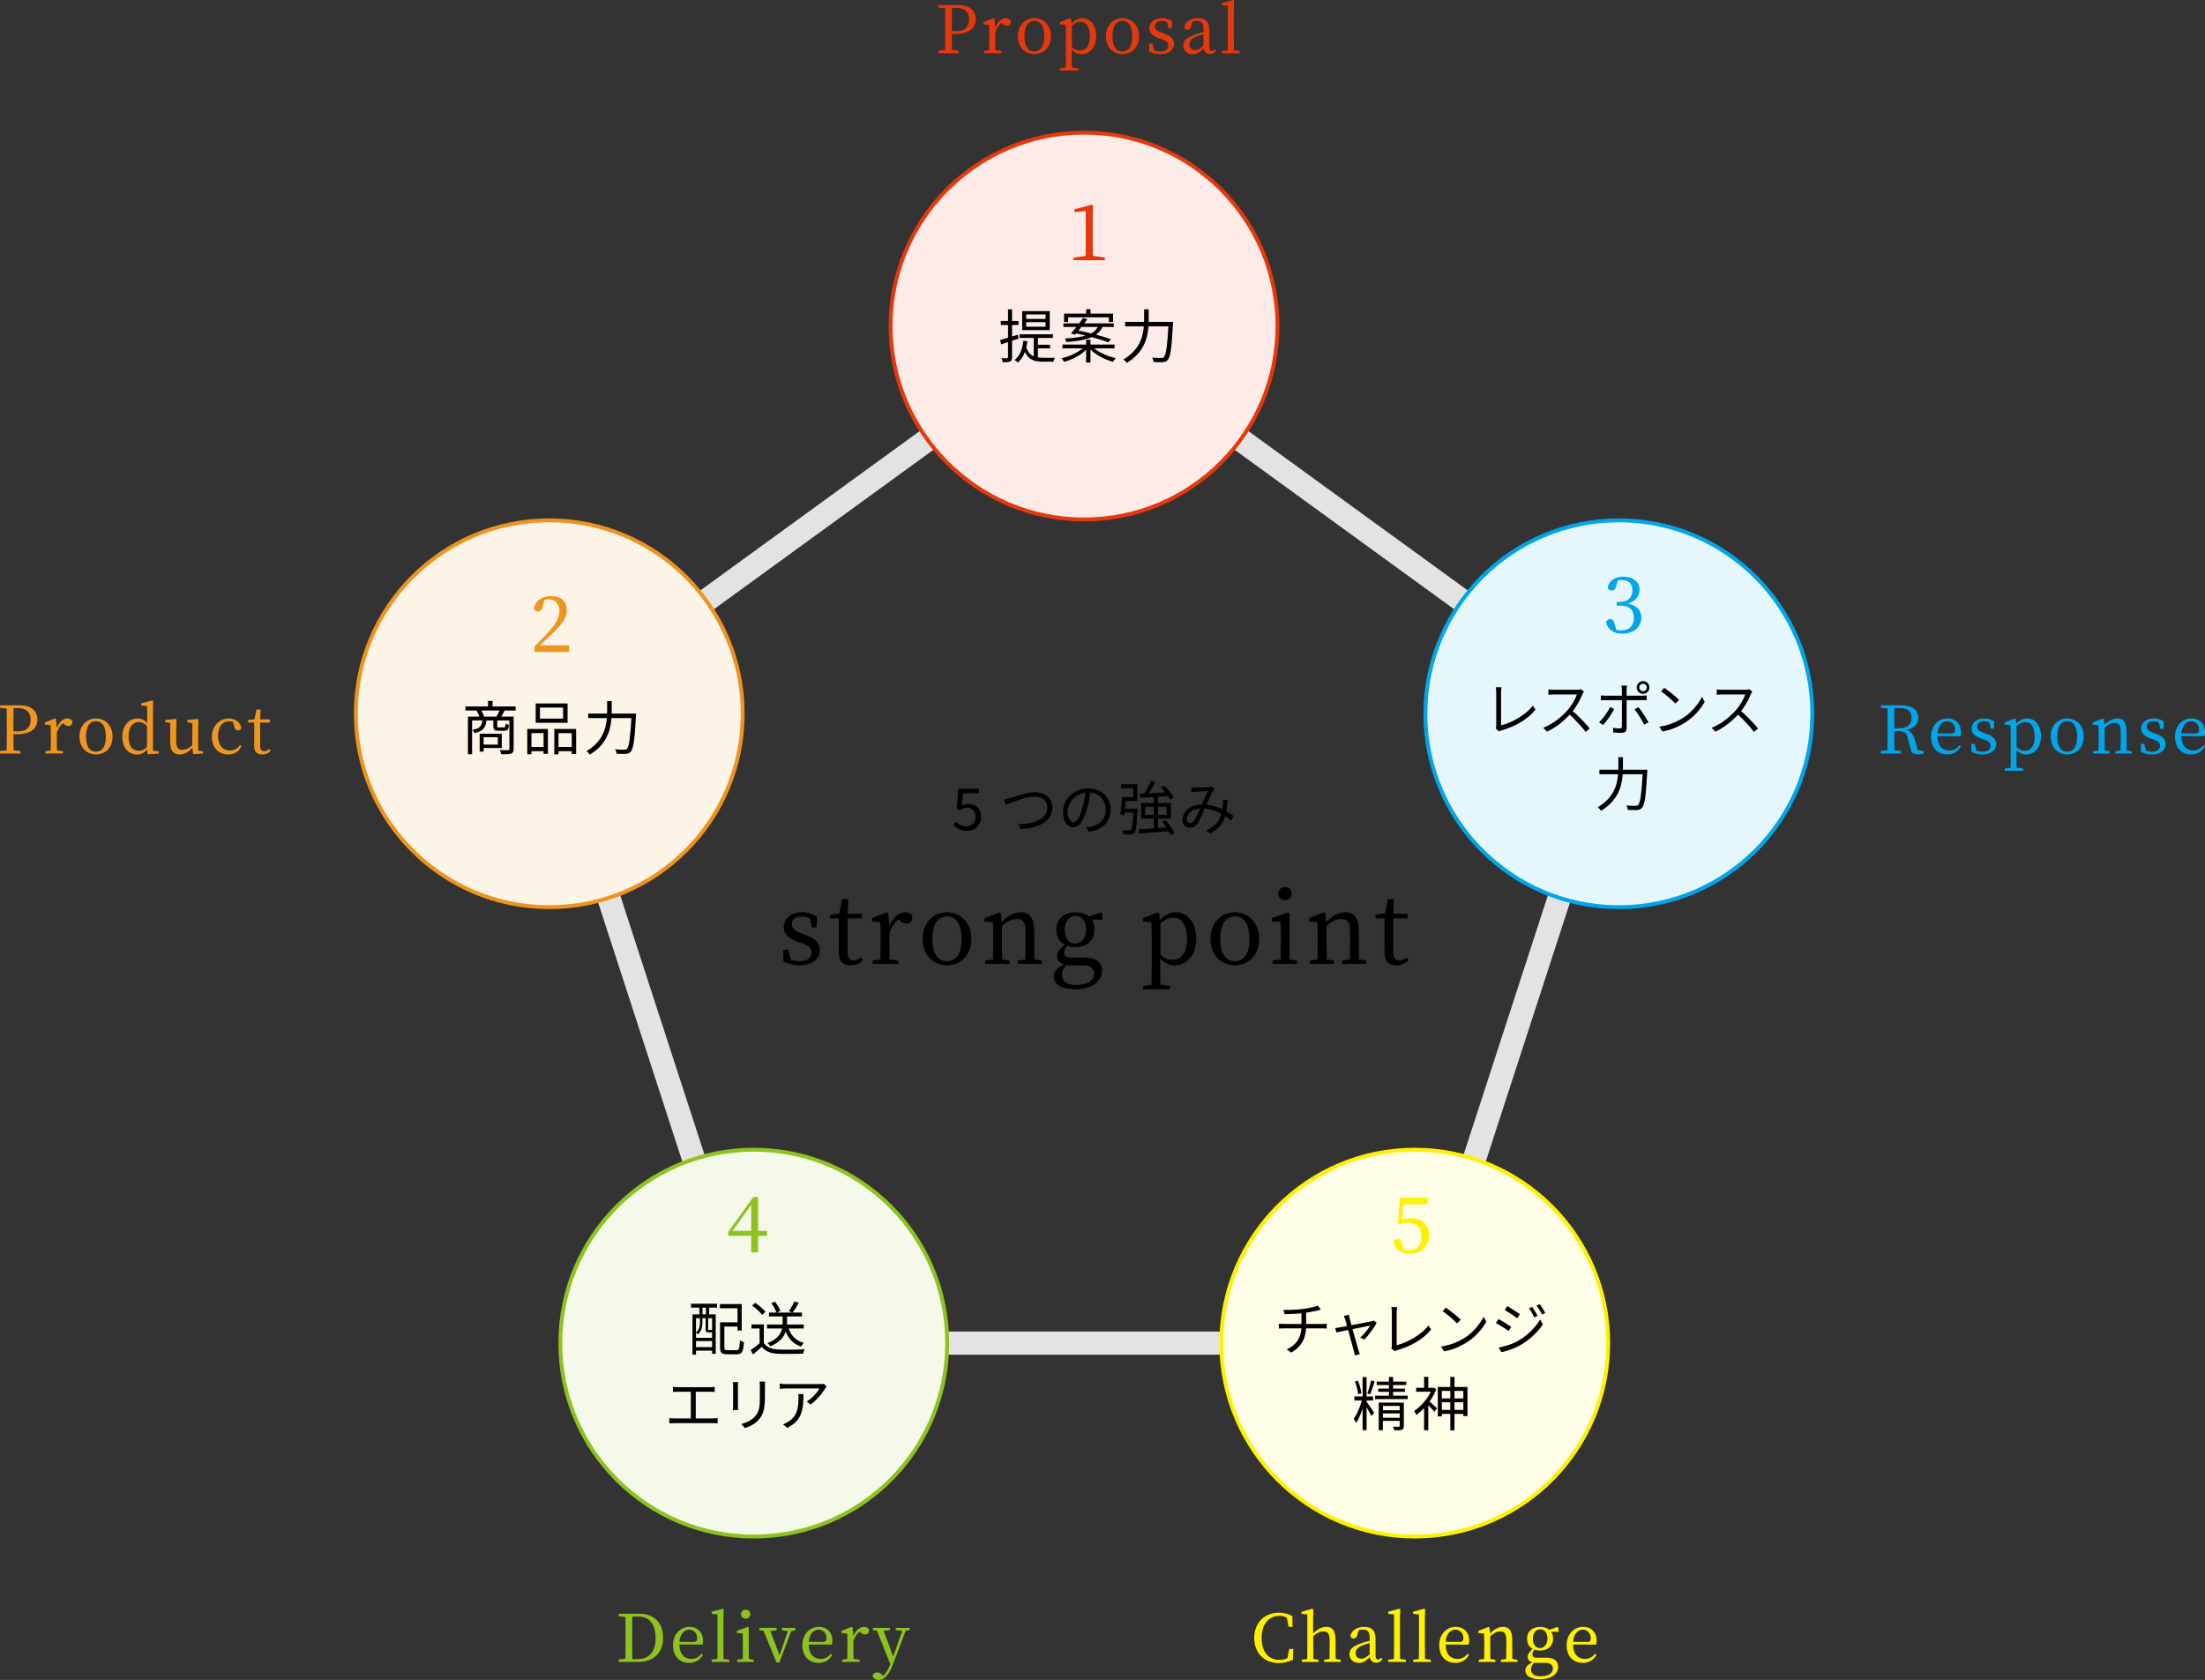 <?xml version="1.0" encoding="UTF-8"?>
<svg id="Layer_2" data-name="Layer 2" xmlns="http://www.w3.org/2000/svg" viewBox="0 0 569.91 434.25">
  <rect x="0" y="0" width="569.91" height="434.25" fill="#333333" stroke="none"/>
  <defs>
    <style>
      .cls-1 {
        fill: #fff000;
      }

      .cls-1, .cls-2, .cls-3, .cls-4, .cls-5, .cls-6 {
        stroke-width: 0px;
      }

      .cls-2 {
        fill: #e5380d;
      }

      .cls-3 {
        fill: #f0961e;
      }

      .cls-7 {
        fill: #e5f6fd;
        stroke: #00a6e9;
      }

      .cls-7, .cls-8, .cls-9, .cls-10, .cls-11, .cls-12 {
        stroke-miterlimit: 10;
      }

      .cls-8 {
        fill: none;
        stroke: #e3e3e3;
        stroke-width: 6px;
      }

      .cls-9 {
        fill: #fffde5;
        stroke: #fff000;
      }

      .cls-10 {
        fill: #fdf4e8;
        stroke: #ed931e;
      }

      .cls-5 {
        fill: #8dc21f;
      }

      .cls-11 {
        fill: #f4f9e9;
        stroke: #8dc21f;
      }

      .cls-12 {
        fill: #fcebe7;
        stroke: #e5380d;
      }

      .cls-6 {
        fill: #00a6e9;
      }
    </style>
  </defs>
  <g id="_レイヤー_1" data-name="レイヤー 1">
    <g>
      <path class="cls-4" d="m249.94,214.75c-.57,0-1.07-.07-1.51-.21-.43-.14-.81-.32-1.14-.54-.33-.22-.62-.45-.88-.7l.69-.9c.21.21.44.41.7.59.25.18.55.33.88.45.33.12.71.17,1.12.17s.82-.1,1.18-.3c.35-.2.64-.48.85-.84.21-.36.32-.79.32-1.29,0-.75-.21-1.33-.62-1.75-.42-.41-.97-.62-1.66-.62-.36,0-.67.06-.94.17-.27.11-.57.28-.89.49l-.73-.46.36-5.15h5.34v1.19h-4.14l-.29,3.18c.24-.14.49-.25.76-.32.26-.08.56-.11.89-.11.61,0,1.17.12,1.67.35.5.24.9.6,1.2,1.1.3.5.45,1.13.45,1.9s-.17,1.42-.52,1.96c-.35.54-.79.95-1.34,1.23-.55.28-1.13.42-1.74.42Z"/>
      <path class="cls-4" d="m259.48,206.72c.27-.05.54-.11.82-.19.27-.08.55-.16.83-.25.32-.1.73-.23,1.23-.4.5-.17,1.04-.33,1.63-.5.59-.16,1.19-.3,1.81-.42.62-.11,1.19-.17,1.73-.17.84,0,1.59.16,2.26.46s1.21.76,1.61,1.35c.4.59.6,1.31.6,2.15,0,.72-.14,1.37-.41,1.93-.28.57-.66,1.07-1.16,1.51-.5.43-1.08.8-1.76,1.09s-1.43.53-2.26.71c-.83.17-1.7.29-2.62.34l-.54-1.25c.99-.02,1.93-.12,2.82-.29.89-.17,1.68-.43,2.38-.77.7-.34,1.24-.78,1.64-1.33.4-.54.6-1.2.6-1.97,0-.52-.12-.99-.38-1.42-.25-.43-.61-.76-1.09-1.01s-1.05-.38-1.73-.38c-.49,0-1.03.06-1.6.17-.58.12-1.17.26-1.76.44-.59.17-1.15.36-1.69.56-.53.2-1.01.38-1.43.55s-.75.3-.99.39l-.55-1.32Z"/>
      <path class="cls-4" d="m281.89,204.31c-.1.78-.23,1.59-.38,2.45-.16.85-.35,1.67-.59,2.47-.3,1.03-.63,1.89-1,2.58-.37.69-.76,1.21-1.18,1.56-.42.35-.86.53-1.32.53s-.87-.16-1.28-.48c-.41-.32-.75-.78-1-1.39-.26-.61-.39-1.32-.39-2.14s.17-1.59.5-2.33c.33-.73.8-1.38,1.39-1.94.6-.57,1.29-1.01,2.09-1.34s1.66-.5,2.57-.5,1.67.15,2.38.44,1.31.69,1.81,1.19.88,1.09,1.16,1.75c.27.67.41,1.38.41,2.14,0,1.05-.22,1.97-.67,2.77-.45.8-1.08,1.45-1.92,1.95s-1.85.83-3.04.99l-.71-1.11c.24-.03.47-.06.69-.09s.42-.06.6-.1c.48-.11.95-.28,1.4-.52.46-.24.86-.54,1.22-.9.36-.37.65-.8.86-1.3s.32-1.08.32-1.73c0-.61-.1-1.18-.3-1.7-.2-.52-.5-.99-.88-1.39-.39-.4-.87-.71-1.43-.95-.56-.23-1.2-.34-1.92-.34-.82,0-1.56.15-2.23.45-.67.3-1.23.69-1.69,1.18-.46.49-.82,1.02-1.07,1.59-.25.58-.38,1.14-.38,1.69,0,.63.08,1.15.25,1.55s.37.7.6.89c.24.19.47.29.7.29s.48-.12.73-.35.5-.62.77-1.14c.26-.52.51-1.21.76-2.05.22-.72.41-1.49.56-2.29.16-.81.27-1.61.34-2.38h1.26Z"/>
      <path class="cls-4" d="m290.02,206.03h1.02c-.04.5-.09,1.04-.14,1.61-.05.58-.11,1.13-.17,1.67-.06.54-.12,1.01-.18,1.42l-1-.18c.07-.39.14-.85.2-1.37.07-.52.12-1.05.17-1.61.05-.55.08-1.06.11-1.54Zm.3,0h2.58v-2.28h-3.15v-1.02h4.23v4.33h-3.66v-1.04Zm2.62,3.02h1.05v.29c0,.08,0,.14-.01.2-.06,1.26-.12,2.28-.19,3.07-.07.79-.15,1.38-.24,1.78-.1.41-.21.69-.35.86-.13.16-.27.27-.42.33-.15.06-.34.1-.57.12-.19.02-.45.03-.79.03s-.69,0-1.06-.03c-.02-.17-.06-.36-.11-.56-.06-.21-.13-.38-.23-.53.38.03.73.05,1.06.05.33,0,.55,0,.68,0,.13,0,.24,0,.32-.02.08-.03.15-.07.21-.14.11-.11.21-.35.29-.72.08-.37.15-.92.21-1.66.06-.74.11-1.7.17-2.9v-.18Zm-2.71,0h3.13v.99h-3.25l.12-.99Zm4.05,5.31c.67-.03,1.44-.08,2.32-.13.88-.06,1.8-.13,2.78-.2.98-.07,1.96-.15,2.96-.22v1.02c-.96.08-1.92.16-2.87.24s-1.86.16-2.72.22c-.87.07-1.64.13-2.32.18l-.15-1.11Zm.21-9.2c.62-.03,1.35-.06,2.2-.1s1.74-.08,2.69-.13,1.9-.1,2.85-.15l-.02.96c-.9.07-1.8.13-2.71.2-.91.06-1.78.12-2.61.17s-1.57.1-2.23.15l-.17-1.08Zm.45,2.43h7.69v4.04h-7.69v-4.04Zm2.46-5.69l1.2.32c-.22.4-.45.82-.69,1.25-.24.44-.48.85-.73,1.25-.25.4-.48.75-.71,1.06l-.93-.31c.22-.32.45-.69.68-1.1.23-.42.46-.84.66-1.28s.38-.83.52-1.18Zm-1.42,6.63v2.13h5.58v-2.13h-5.58Zm2.23-2.8h1.08v8.76l-1.08.04v-8.8Zm1.82-2.16l.92-.45c.32.3.64.63.95,1s.6.72.87,1.08c.26.35.47.68.62.97l-.99.52c-.14-.29-.34-.62-.59-.97-.25-.36-.54-.73-.85-1.1s-.62-.72-.93-1.04Zm.34,8.87l.92-.43c.3.35.6.73.9,1.13.3.41.57.81.82,1.2.24.39.43.75.55,1.07l-.97.48c-.12-.32-.3-.68-.53-1.08-.24-.4-.5-.81-.79-1.22s-.58-.8-.88-1.15Z"/>
      <path class="cls-4" d="m307.92,203.56c.19,0,.39.02.59.03s.38.01.53.01c.2,0,.46,0,.77-.01.32,0,.64-.03.98-.04.34-.02.66-.04.96-.05.3-.02.53-.03.67-.04.15-.02.29-.04.41-.07.12-.02.24-.06.34-.1l.75.62c-.07.08-.14.16-.2.24s-.13.17-.19.25c-.16.26-.35.63-.57,1.1s-.45.99-.7,1.54-.49,1.09-.73,1.6c-.15.34-.31.71-.49,1.1s-.35.79-.53,1.2c-.18.4-.36.78-.53,1.13-.17.35-.34.64-.5.87-.27.38-.55.65-.86.8-.3.16-.64.23-1.04.23-.56,0-1.02-.18-1.39-.55s-.55-.87-.55-1.5c0-.56.13-1.08.38-1.57.25-.49.61-.91,1.07-1.27.46-.36,1-.64,1.63-.84s1.33-.3,2.09-.3c.84,0,1.65.1,2.44.29s1.52.45,2.21.75c.68.3,1.31.62,1.88.96.56.33,1.05.65,1.45.94l-.55,1.29c-.44-.38-.94-.76-1.49-1.13s-1.15-.72-1.8-1.03c-.65-.31-1.34-.56-2.06-.75-.73-.19-1.47-.29-2.24-.29-.82,0-1.52.14-2.11.41-.58.27-1.03.62-1.33,1.05-.3.42-.46.87-.46,1.33,0,.33.09.58.28.76s.39.26.62.26c.17,0,.32-.04.46-.12.14-.08.29-.21.43-.41.16-.21.32-.46.48-.76.16-.3.32-.62.48-.98.16-.35.32-.71.46-1.06.15-.36.3-.7.45-1,.2-.44.4-.9.61-1.37s.41-.92.62-1.37c.21-.44.39-.84.56-1.2-.15.01-.36.02-.64.03s-.57.02-.89.04c-.32.02-.62.03-.91.04-.29.02-.51.03-.68.04-.16,0-.34.02-.54.04-.2.02-.39.03-.57.05l-.06-1.21Zm9.38,3.29c-.05,1.06-.16,2.02-.32,2.89-.16.87-.4,1.66-.73,2.36s-.78,1.33-1.35,1.88c-.57.56-1.29,1.05-2.16,1.48l-.99-.82c.88-.37,1.59-.81,2.14-1.33.55-.51.98-1.07,1.28-1.67.3-.59.52-1.2.64-1.81.12-.61.21-1.19.26-1.74,0-.23.02-.47.02-.71,0-.24,0-.46-.02-.68l1.21.14Z"/>
    </g>
    <g>
      <path class="cls-4" d="m208.16,241.67c2.7.95,3.75,2.22,3.75,3.95,0,2.1-1.83,3.9-5.3,3.9-1.57,0-2.77-.35-4.12-1.02l-.05-3h1.3l.6,2.52c.65.3,1.38.45,2.25.45,2.15,0,3.15-.9,3.15-2.2,0-1.2-.75-1.82-2.55-2.5l-1.28-.43c-2.02-.75-3.35-1.82-3.35-3.7,0-2.03,1.7-3.82,4.77-3.82,1.47,0,2.62.4,3.82,1.12l-.1,2.77h-1.22l-.53-2.32c-.65-.33-1.3-.5-1.97-.5-1.75,0-2.67.8-2.67,2s.7,1.75,2.55,2.42l.95.35Z"/>
      <path class="cls-4" d="m223.06,248.12c-.7.88-1.77,1.4-3.17,1.4-1.95,0-3.1-1-3.1-3.2,0-.65.02-1.25.02-2.27v-6.65h-2.32v-.97l2.45-.3.73-3.7h1.57l-.15,3.77h3.67v1.2h-3.7v8.82c0,1.45.6,2.05,1.57,2.05.65,0,1.15-.25,1.88-.77l.55.62Z"/>
      <path class="cls-4" d="m229.86,239.4c.9-2.25,2.47-3.57,4-3.57.85,0,1.65.38,1.97,1.02,0,1.15-.45,1.88-1.55,1.88-.65,0-1.17-.3-1.7-.78l-.32-.3c-1.12.83-1.85,1.95-2.38,3.62v2.15c0,1.27.03,3.17.05,4.57l2.27.33v.85h-6.65v-.85l2-.3c.03-1.37.05-3.32.05-4.6v-1.42c0-1.55-.02-2.5-.08-3.6l-2.17-.22v-.83l3.85-1.5.38.25.28,3.3Z"/>
      <path class="cls-4" d="m238.48,242.72c0-4.52,3.07-6.9,6.27-6.9s6.3,2.35,6.3,6.9-3.1,6.8-6.3,6.8-6.27-2.3-6.27-6.8Zm10.05,0c0-3.8-1.4-5.85-3.77-5.85s-3.77,2.05-3.77,5.85,1.37,5.75,3.77,5.75,3.77-1.97,3.77-5.75Z"/>
      <path class="cls-4" d="m269.3,248.32v.85h-6.3v-.85l2.02-.3c.02-1.37.05-3.27.05-4.6v-2.55c0-2.47-.67-3.32-2.27-3.32-1.22,0-2.4.52-3.82,1.82v4.05c0,1.27.03,3.2.05,4.6l1.9.3v.85h-6.3v-.85l2.02-.3c.03-1.4.05-3.32.05-4.6v-1.42c0-1.55-.02-2.5-.08-3.6l-2.17-.22v-.83l3.85-1.5.38.25.22,2.25c1.4-1.55,3.22-2.52,4.92-2.52,2.33,0,3.5,1.45,3.5,4.97v2.62c0,1.33.03,3.22.05,4.6l1.92.3Z"/>
      <path class="cls-4" d="m284.93,237.75l-2.77-.07c.45.7.72,1.57.72,2.62,0,2.87-2.07,4.52-4.92,4.52-.8,0-1.52-.12-2.17-.35-.5.62-.75,1.15-.75,1.8,0,.8.38,1.27,1.75,1.27h3.62c3,0,4.4,1.3,4.4,3.47,0,2.37-2.27,4.7-6.75,4.7-3.97,0-5.7-1.4-5.7-3.37,0-1.17.72-2.1,2.65-3.02-1.12-.35-1.77-1.05-1.77-2.12,0-.88.5-1.75,1.87-3.02-1.3-.72-2.1-2.02-2.1-3.87,0-2.85,2.08-4.47,4.95-4.47,1.4,0,2.6.35,3.45,1.07l3.12-1.05.4.28v1.62Zm-7.97,11.8c-.55,0-.97-.03-1.35-.05-.8.8-1.12,1.53-1.12,2.47,0,1.83,1.42,2.65,3.57,2.65,3.12,0,4.75-1.25,4.75-2.87,0-1.22-.72-2.2-2.7-2.2h-3.15Zm3.75-9.3c0-2.05-1-3.47-2.72-3.47s-2.82,1.45-2.82,3.55,1.03,3.57,2.72,3.57,2.82-1.52,2.82-3.65Z"/>
      <path class="cls-4" d="m299.81,237.85c1.3-1.42,2.72-2.02,4.17-2.02,2.92,0,5.2,2.57,5.2,6.77s-2.4,6.92-5.6,6.92c-1.25,0-2.55-.4-3.72-1.82v2.17c0,1.5.03,3.1.05,4.65l2.5.38v.82h-7v-.82l2.22-.35c.02-1.55.05-3.12.05-4.6v-7.95c0-1.52-.03-2.5-.08-3.6l-2.2-.22v-.83l3.85-1.5.38.25.17,1.75Zm.12,8.92c1.05.97,2.02,1.35,3.07,1.35,2.1,0,3.8-1.55,3.8-5.32s-1.45-5.6-3.52-5.6c-.85,0-1.88.25-3.35,1.5v8.07Z"/>
      <path class="cls-4" d="m312.88,242.72c0-4.52,3.07-6.9,6.27-6.9s6.3,2.35,6.3,6.9-3.1,6.8-6.3,6.8-6.27-2.3-6.27-6.8Zm10.05,0c0-3.8-1.4-5.85-3.77-5.85s-3.77,2.05-3.77,5.85,1.38,5.75,3.77,5.75,3.77-1.97,3.77-5.75Z"/>
      <path class="cls-4" d="m335.21,248.32v.85h-6.3v-.85l2.1-.3c.03-1.4.05-3.32.05-4.6v-1.45c0-1.52-.02-2.42-.07-3.62l-2.22-.2v-.83l4.2-1.47.37.25-.05,3.65v3.67c0,1.27.03,3.2.05,4.6l1.88.3Zm-4.85-17.32c0-1,.77-1.67,1.77-1.67s1.75.67,1.75,1.67-.8,1.7-1.75,1.7c-1,0-1.77-.72-1.77-1.7Z"/>
      <path class="cls-4" d="m353.18,248.32v.85h-6.3v-.85l2.02-.3c.02-1.37.05-3.27.05-4.6v-2.55c0-2.47-.67-3.32-2.27-3.32-1.22,0-2.4.52-3.82,1.82v4.05c0,1.27.03,3.2.05,4.6l1.9.3v.85h-6.3v-.85l2.02-.3c.03-1.4.05-3.32.05-4.6v-1.42c0-1.55-.02-2.5-.08-3.6l-2.17-.22v-.83l3.85-1.5.38.25.22,2.25c1.4-1.55,3.22-2.52,4.92-2.52,2.33,0,3.5,1.45,3.5,4.97v2.62c0,1.33.03,3.22.05,4.6l1.92.3Z"/>
      <path class="cls-4" d="m364.1,248.12c-.7.88-1.77,1.4-3.17,1.4-1.95,0-3.1-1-3.1-3.2,0-.65.02-1.25.02-2.27v-6.65h-2.32v-.97l2.45-.3.73-3.7h1.57l-.15,3.77h3.67v1.2h-3.7v8.82c0,1.45.6,2.05,1.57,2.05.65,0,1.15-.25,1.88-.77l.55.62Z"/>
    </g>
    <polygon class="cls-8" points="280.18 84.28 141.96 184.7 194.76 347.19 365.61 347.19 418.41 184.7 280.18 84.28"/>
    <circle class="cls-12" cx="280.18" cy="84.28" r="50"/>
    <circle class="cls-7" cx="418.41" cy="184.5" r="50"/>
    <circle class="cls-10" cx="141.96" cy="184.5" r="50"/>
    <circle class="cls-11" cx="194.82" cy="347.19" r="50"/>
    <circle class="cls-9" cx="365.66" cy="347.19" r="50"/>
    <g>
      <path class="cls-4" d="m258.5,87.9c.58-.15,1.28-.35,2.1-.61.82-.25,1.65-.51,2.49-.77l.15,1.02c-.77.26-1.54.52-2.33.77-.78.25-1.49.49-2.13.7l-.29-1.11Zm.17-4.94h4.58v1.05h-4.58v-1.05Zm1.86-3.01h1.05v12.38c0,.31-.04.55-.11.71s-.21.29-.4.38c-.18.09-.42.15-.72.18-.3.03-.69.04-1.17.03-.01-.13-.05-.3-.11-.5-.06-.21-.13-.38-.2-.53.32.01.61.02.88.02s.44,0,.53-.02c.09,0,.16-.02.2-.05.04-.04.06-.11.06-.22v-12.38Zm3.97,8.13l1.04.12c-.15,1.23-.42,2.31-.83,3.23-.4.92-.94,1.69-1.62,2.3-.05-.07-.13-.15-.24-.23-.11-.08-.22-.17-.32-.25-.11-.09-.2-.15-.28-.19.67-.53,1.18-1.22,1.54-2.06.35-.85.59-1.82.71-2.92Zm-.97-1.67h8.62v.95h-8.62v-.95Zm.67-5.99h7.12v4.91h-7.12v-4.91Zm.99,9.21c.27.83.62,1.45,1.06,1.86.43.41.95.68,1.53.81s1.23.19,1.93.19h2.29c.28,0,.49,0,.63-.01-.05.08-.1.18-.15.3s-.09.25-.12.38-.05.25-.08.34h-2.62c-.63,0-1.21-.05-1.74-.14-.53-.09-1.01-.27-1.44-.52-.43-.25-.81-.61-1.14-1.09s-.61-1.09-.84-1.85l.69-.27Zm.04-8.36v1.18h5.01v-1.18h-5.01Zm0,2v1.18h5.01v-1.18h-5.01Zm1.96,3.6h1.07v6.14l-1.07-.44v-5.7Zm.74,2.25h3.48v.93h-3.48v-.93Z"/>
      <path class="cls-4" d="m280.31,89.58l.83.39c-.44.52-.99,1.02-1.66,1.49-.67.47-1.38.88-2.15,1.24-.77.36-1.54.63-2.29.83-.05-.09-.12-.19-.2-.3-.08-.11-.17-.22-.25-.33-.08-.11-.17-.21-.25-.29.76-.16,1.52-.39,2.28-.7.76-.31,1.46-.66,2.12-1.07.65-.41,1.18-.83,1.59-1.27Zm-5.71-.5h13.46v.96h-13.46v-.96Zm.25-5.49h13v.92h-13v-.92Zm.17-2.53h12.67v2.16h-1.09v-1.2h-10.52v1.2h-1.06v-2.16Zm8.91,3.04h1.18c-.2.53-.46,1-.79,1.42s-.74.79-1.22,1.12c-.49.33-1.08.6-1.77.83-.7.23-1.51.42-2.45.58-.94.16-2.02.28-3.25.37-.02-.13-.07-.28-.15-.46-.08-.18-.15-.33-.21-.45,1.17-.07,2.19-.17,3.07-.29s1.64-.28,2.27-.47c.63-.19,1.16-.41,1.59-.67.43-.26.79-.54,1.06-.87.28-.33.5-.69.68-1.1Zm-3.98-1.92l1.07.33c-.32.43-.67.89-1.04,1.38-.38.49-.75.96-1.11,1.42-.37.46-.7.87-1.01,1.21l-1.05-.33c.32-.35.67-.76,1.03-1.22.37-.46.74-.94,1.11-1.42s.71-.94,1-1.37Zm-2.26,3.9l.63-.69c.72.12,1.48.27,2.28.46.8.19,1.6.38,2.4.58s1.55.42,2.27.63c.71.22,1.33.42,1.86.62l-.67.83c-.49-.2-1.08-.41-1.78-.63-.7-.22-1.44-.44-2.24-.66-.8-.22-1.61-.43-2.42-.62-.82-.2-1.59-.37-2.32-.52Zm3.03,1.75h1.12v5.88h-1.12v-5.88Zm.01-7.9h1.12v1.72h-1.12v-1.72Zm1.56,9.63c.43.45.98.88,1.64,1.27.67.4,1.38.75,2.16,1.06.78.31,1.54.54,2.3.71-.07.07-.15.16-.25.28-.09.12-.18.23-.27.34s-.15.22-.2.32c-.76-.21-1.53-.49-2.31-.85s-1.51-.77-2.19-1.25c-.68-.47-1.25-.97-1.71-1.51l.82-.38Z"/>
      <path class="cls-4" d="m295.72,79.96h1.17v2.6c0,.69-.03,1.42-.09,2.18-.06.77-.19,1.55-.39,2.34s-.5,1.59-.92,2.38-.96,1.55-1.65,2.29c-.69.73-1.56,1.42-2.61,2.05-.06-.1-.14-.21-.24-.31-.1-.11-.21-.22-.31-.32-.11-.1-.22-.19-.32-.25,1-.6,1.83-1.24,2.48-1.92s1.17-1.38,1.56-2.11c.38-.72.67-1.45.85-2.18.18-.73.31-1.45.37-2.15.06-.7.09-1.36.09-1.99v-2.6Zm-4.91,3.24h11.64v1.16h-11.64v-1.16Zm11.21,0h1.16c0,.16,0,.29,0,.38s-.01.17-.02.22c-.08,1.55-.16,2.87-.25,3.96s-.18,1.99-.28,2.69c-.11.71-.22,1.26-.35,1.67-.12.4-.27.7-.44.88-.18.22-.37.37-.56.45s-.44.13-.73.17c-.25.02-.6.02-1.04.01-.45,0-.9-.02-1.36-.04-.01-.17-.05-.37-.11-.58-.06-.22-.16-.41-.28-.57.52.04,1,.07,1.43.08.44.01.75.02.94.02.16,0,.29-.01.4-.04.11-.03.2-.09.29-.2.14-.13.27-.39.38-.77.12-.38.22-.92.32-1.62.09-.69.18-1.57.27-2.63.08-1.06.17-2.33.25-3.83v-.24Z"/>
    </g>
    <g>
      <path class="cls-2" d="m246.01,8.79c0,1.38,0,2.72.03,4.13l1.77.2v.65h-5.27v-.65l1.73-.19c.03-1.63.03-3.26.03-4.93v-.92c0-1.67,0-3.31-.03-4.95l-1.73-.19v-.65h5c3.13,0,4.67,1.48,4.67,3.69,0,2.07-1.46,3.79-5.22,3.79h-.99Zm.03-6.75c-.03,1.65-.03,3.35-.03,5.05v.95h1.19c2.33,0,3.26-1.24,3.26-3.04s-1-2.96-3.23-2.96h-1.19Z"/>
      <path class="cls-2" d="m257.21,7.12c.61-1.53,1.68-2.43,2.72-2.43.58,0,1.12.25,1.34.7,0,.78-.31,1.27-1.05,1.27-.44,0-.8-.2-1.16-.53l-.22-.2c-.76.56-1.26,1.33-1.61,2.46v1.46c0,.87.02,2.16.03,3.11l1.55.22v.58h-4.52v-.58l1.36-.2c.02-.93.03-2.26.03-3.13v-.97c0-1.05-.02-1.7-.05-2.45l-1.48-.15v-.56l2.62-1.02.25.17.19,2.24Z"/>
      <path class="cls-2" d="m263.08,9.38c0-3.08,2.09-4.69,4.27-4.69s4.28,1.6,4.28,4.69-2.11,4.62-4.28,4.62-4.27-1.56-4.27-4.62Zm6.83,0c0-2.58-.95-3.98-2.57-3.98s-2.57,1.39-2.57,3.98.93,3.91,2.57,3.91,2.57-1.34,2.57-3.91Z"/>
      <path class="cls-2" d="m276.95,6.07c.88-.97,1.85-1.38,2.84-1.38,1.99,0,3.54,1.75,3.54,4.61s-1.63,4.71-3.81,4.71c-.85,0-1.73-.27-2.53-1.24v1.48c0,1.02.02,2.11.03,3.16l1.7.25v.56h-4.76v-.56l1.51-.24c.02-1.05.03-2.12.03-3.13v-5.41c0-1.04-.02-1.7-.05-2.45l-1.5-.15v-.56l2.62-1.02.25.17.12,1.19Zm.08,6.07c.71.66,1.38.92,2.09.92,1.43,0,2.58-1.05,2.58-3.62s-.99-3.81-2.4-3.81c-.58,0-1.27.17-2.28,1.02v5.49Z"/>
      <path class="cls-2" d="m285.84,9.38c0-3.08,2.09-4.69,4.27-4.69s4.28,1.6,4.28,4.69-2.11,4.62-4.28,4.62-4.27-1.56-4.27-4.62Zm6.83,0c0-2.58-.95-3.98-2.57-3.98s-2.57,1.39-2.57,3.98.93,3.91,2.57,3.91,2.57-1.34,2.57-3.91Z"/>
      <path class="cls-2" d="m300.88,8.67c1.84.65,2.55,1.51,2.55,2.69,0,1.43-1.24,2.65-3.6,2.65-1.07,0-1.89-.24-2.8-.7l-.03-2.04h.88l.41,1.72c.44.2.93.31,1.53.31,1.46,0,2.14-.61,2.14-1.5,0-.82-.51-1.24-1.73-1.7l-.87-.29c-1.38-.51-2.28-1.24-2.28-2.52,0-1.38,1.16-2.6,3.25-2.6,1,0,1.78.27,2.6.76l-.07,1.89h-.83l-.36-1.58c-.44-.22-.88-.34-1.34-.34-1.19,0-1.82.54-1.82,1.36s.48,1.19,1.73,1.65l.65.24Z"/>
      <path class="cls-2" d="m314.36,13.02c-.42.7-.95.95-1.6.95-.92,0-1.51-.56-1.67-1.46-1.02,1-1.67,1.5-2.79,1.5-1.36,0-2.46-.78-2.46-2.28,0-1.14.65-1.95,3.08-2.82.59-.22,1.39-.44,2.14-.61v-.58c0-1.84-.53-2.31-1.79-2.31-.32,0-.66.05-1.05.15l-.36,1.27c-.15.58-.46.87-.94.87-.51,0-.78-.25-.83-.71.32-1.43,1.68-2.29,3.6-2.29s2.89.88,2.89,3.2v4.05c0,.88.25,1.19.68,1.19.31,0,.51-.17.75-.46l.34.36Zm-3.3-4.15c-.66.19-1.31.41-1.72.56-1.63.63-1.92,1.36-1.92,2.04,0,1,.65,1.45,1.51,1.45.66,0,1.09-.27,2.12-1.09v-2.96Z"/>
      <path class="cls-2" d="m320.42,13.19v.58h-4.57v-.58l1.48-.2c.02-1.02.03-2.11.03-3.13V1.48l-1.51-.14v-.56l2.87-.78.25.14-.08,2.65v7.07c0,1.02.02,2.11.03,3.13l1.5.2Z"/>
    </g>
    <g>
      <path class="cls-3" d="m3.47,189.81c0,1.38,0,2.72.03,4.13l1.77.2v.65H0v-.65l1.73-.19c.03-1.63.03-3.26.03-4.93v-.92c0-1.67,0-3.31-.03-4.95l-1.73-.19v-.65h5c3.13,0,4.67,1.48,4.67,3.69,0,2.07-1.46,3.79-5.22,3.79h-.99Zm.03-6.75c-.03,1.65-.03,3.35-.03,5.05v.95h1.19c2.33,0,3.26-1.24,3.26-3.04s-1-2.96-3.23-2.96h-1.19Z"/>
      <path class="cls-3" d="m14.67,188.14c.61-1.53,1.68-2.43,2.72-2.43.58,0,1.12.25,1.34.7,0,.78-.31,1.27-1.05,1.27-.44,0-.8-.2-1.16-.53l-.22-.2c-.76.56-1.26,1.33-1.61,2.46v1.46c0,.87.02,2.16.03,3.11l1.55.22v.58h-4.52v-.58l1.36-.2c.02-.93.03-2.26.03-3.13v-.97c0-1.05-.02-1.7-.05-2.45l-1.48-.15v-.56l2.62-1.02.25.17.19,2.24Z"/>
      <path class="cls-3" d="m20.54,190.4c0-3.08,2.09-4.69,4.27-4.69s4.28,1.6,4.28,4.69-2.11,4.62-4.28,4.62-4.27-1.56-4.27-4.62Zm6.83,0c0-2.58-.95-3.98-2.57-3.98s-2.57,1.39-2.57,3.98.93,3.91,2.57,3.91,2.57-1.34,2.57-3.91Z"/>
      <path class="cls-3" d="m41.04,194.21v.58l-2.89.19-.1-1.27c-.66.83-1.48,1.33-2.62,1.33-2.28,0-3.82-1.85-3.82-4.57,0-2.89,1.68-4.74,3.98-4.74.87,0,1.67.29,2.45,1.21v-4.42l-1.56-.14v-.56l2.87-.78.24.14-.05,2.65v10.23l1.51.17Zm-3.04-6.58c-.83-.75-1.48-.99-2.11-.99-1.43,0-2.65,1.09-2.65,3.76s1.12,3.67,2.63,3.67c.82,0,1.41-.25,2.12-1.05v-5.39Z"/>
      <path class="cls-3" d="m52.48,194.23v.56l-2.58.15-.17-1.68c-.95,1.17-2.14,1.77-3.32,1.77-1.51,0-2.45-.88-2.43-3.37l.05-4.74-1.34-.27v-.54l2.74-.27.19.19-.08,2.63v2.92c0,1.67.53,2.24,1.55,2.24.9,0,1.79-.41,2.6-1.22l.05-5.66-1.33-.25v-.56l2.69-.29.17.19-.05,2.63v5.37l1.27.2Z"/>
      <path class="cls-3" d="m62.42,192.75c-.54,1.45-1.72,2.28-3.45,2.28-2.52,0-4.2-1.79-4.2-4.62s2.09-4.69,4.35-4.69c1.65,0,3.01,1,3.26,2.38-.1.46-.37.68-.82.68-.59,0-.88-.34-.99-.87l-.36-1.31c-.36-.12-.71-.17-1-.17-1.7,0-2.86,1.39-2.86,3.81s1.29,3.76,3.08,3.76c1.07,0,2.01-.53,2.6-1.41l.37.17Z"/>
      <path class="cls-3" d="m69.95,194.07c-.48.59-1.21.95-2.16.95-1.33,0-2.11-.68-2.11-2.18,0-.44.02-.85.02-1.55v-4.52h-1.58v-.66l1.67-.2.49-2.52h1.07l-.1,2.57h2.5v.82h-2.52v6c0,.99.41,1.39,1.07,1.39.44,0,.78-.17,1.28-.53l.37.42Z"/>
    </g>
    <g>
      <path class="cls-5" d="m165.34,417.15c3.62,0,6.05,2.23,6.05,6.24s-2.69,6.22-6.39,6.22h-5.08v-.65l1.73-.19c.03-1.63.03-3.3.03-5.18v-.65c0-1.67,0-3.33-.03-4.96l-1.73-.19v-.65h5.42Zm-.46,11.71c2.97,0,4.57-2.02,4.57-5.47s-1.6-5.51-4.42-5.51h-1.61c-.03,1.65-.03,3.35-.03,5.07v.65c0,1.89,0,3.59.03,5.27h1.46Z"/>
      <path class="cls-5" d="m175.59,425.11c.03,2.46,1.27,3.71,3.09,3.71,1.22,0,1.96-.54,2.62-1.34l.37.25c-.68,1.31-1.87,2.12-3.52,2.12-2.5,0-4.2-1.68-4.2-4.59s1.97-4.73,4.27-4.73c2.01,0,3.48,1.36,3.48,3.55,0,.42-.05.78-.14,1.04l-5.98-.02Zm3.6-.66c.82,0,1-.43,1-1.04,0-1.16-.85-2.16-2.06-2.16-1.14,0-2.35.95-2.53,3.16l3.59.03Z"/>
      <path class="cls-5" d="m188.51,429.03v.58h-4.57v-.58l1.48-.2c.02-1.02.03-2.11.03-3.13v-8.38l-1.51-.14v-.56l2.87-.78.25.14-.08,2.65v7.07c0,1.02.02,2.11.03,3.13l1.5.2Z"/>
      <path class="cls-5" d="m194.82,429.03v.58h-4.28v-.58l1.43-.2c.02-.95.03-2.26.03-3.13v-.99c0-1.04-.02-1.65-.05-2.46l-1.51-.14v-.56l2.86-1,.25.17-.03,2.48v2.5c0,.87.02,2.18.03,3.13l1.27.2Zm-3.3-11.78c0-.68.53-1.14,1.21-1.14s1.19.46,1.19,1.14-.54,1.16-1.19,1.16c-.68,0-1.21-.49-1.21-1.16Z"/>
      <path class="cls-5" d="m205.55,421.4l-1.05.24-3.04,8.09h-.77l-3.35-8.18-1.05-.15v-.61h4.45v.61l-1.62.19,2.36,6.27,2.16-6.22-1.53-.24v-.61h3.43v.61Z"/>
      <path class="cls-5" d="m209.03,425.11c.03,2.46,1.27,3.71,3.09,3.71,1.22,0,1.96-.54,2.62-1.34l.37.25c-.68,1.31-1.87,2.12-3.52,2.12-2.5,0-4.2-1.68-4.2-4.59s1.97-4.73,4.27-4.73c2.01,0,3.48,1.36,3.48,3.55,0,.42-.05.78-.14,1.04l-5.98-.02Zm3.6-.66c.82,0,1-.43,1-1.04,0-1.16-.85-2.16-2.06-2.16-1.14,0-2.35.95-2.53,3.16l3.59.03Z"/>
      <path class="cls-5" d="m220.56,422.96c.61-1.53,1.68-2.43,2.72-2.43.58,0,1.12.25,1.34.7,0,.78-.31,1.27-1.05,1.27-.44,0-.8-.2-1.16-.53l-.22-.2c-.76.56-1.26,1.33-1.61,2.46v1.46c0,.87.02,2.16.03,3.11l1.55.22v.58h-4.52v-.58l1.36-.2c.02-.93.03-2.26.03-3.13v-.97c0-1.05-.02-1.7-.05-2.45l-1.48-.15v-.56l2.62-1.02.25.17.19,2.24Z"/>
      <path class="cls-5" d="m235.13,421.37l-1.04.17-3.13,8.26c-1.21,3.2-2.38,4.45-3.74,4.45-.88,0-1.67-.48-1.67-1.17.12-.53.65-.76,1.19-.76s.87.22,1.36.68l.14.14c.83-.65,1.38-1.65,1.8-2.77l.08-.2-3.47-8.65-1.05-.14v-.58h4.42v.58l-1.62.17,2.45,6.63,2.35-6.61-1.68-.19v-.58h3.6v.58Z"/>
    </g>
    <g>
      <path class="cls-1" d="m334.24,426.25l-.03,2.74c-1.16.63-2.4.9-3.72.9-3.76,0-6.32-2.63-6.32-6.51s2.69-6.51,6.32-6.51c1.07,0,2.33.2,3.55.92l.03,2.74h-1.02l-.46-2.38c-.65-.32-1.27-.46-1.9-.46-2.57,0-4.61,1.99-4.61,5.69s1.87,5.69,4.54,5.69c.7,0,1.43-.12,2.14-.46l.46-2.36h1.02Z"/>
      <path class="cls-1" d="m346.52,429.03v.58h-4.28v-.58l1.39-.2c.02-.93.03-2.23.03-3.13v-1.73c0-1.72-.51-2.26-1.56-2.26-.85,0-1.65.31-2.67,1.24v2.75c0,.87.02,2.18.03,3.13l1.29.2v.58h-4.28v-.58l1.39-.2c.02-.95.03-2.26.03-3.13v-8.38l-1.51-.14v-.56l2.82-.78.24.14-.05,2.65v3.65c.93-1.05,2.19-1.75,3.4-1.75,1.58,0,2.4.97,2.4,3.4v1.77c0,.9.02,2.19.03,3.13l1.29.2Z"/>
      <path class="cls-1" d="m357.31,428.86c-.42.7-.95.95-1.6.95-.92,0-1.51-.56-1.67-1.46-1.02,1-1.67,1.5-2.79,1.5-1.36,0-2.46-.78-2.46-2.28,0-1.14.65-1.95,3.08-2.82.59-.22,1.39-.44,2.14-.61v-.58c0-1.84-.53-2.31-1.79-2.31-.32,0-.66.05-1.05.15l-.36,1.27c-.15.58-.46.87-.94.87-.51,0-.78-.25-.83-.71.32-1.43,1.68-2.29,3.6-2.29s2.89.88,2.89,3.2v4.05c0,.88.25,1.19.68,1.19.31,0,.51-.17.75-.46l.34.36Zm-3.3-4.15c-.66.19-1.31.41-1.72.56-1.63.63-1.92,1.36-1.92,2.04,0,1,.65,1.45,1.51,1.45.66,0,1.09-.27,2.12-1.09v-2.96Z"/>
      <path class="cls-1" d="m363.37,429.03v.58h-4.57v-.58l1.48-.2c.02-1.02.03-2.11.03-3.13v-8.38l-1.51-.14v-.56l2.87-.78.25.14-.08,2.65v7.07c0,1.02.02,2.11.03,3.13l1.5.2Z"/>
      <path class="cls-1" d="m369.81,429.03v.58h-4.57v-.58l1.48-.2c.02-1.02.03-2.11.03-3.13v-8.38l-1.51-.14v-.56l2.87-.78.25.14-.08,2.65v7.07c0,1.02.02,2.11.03,3.13l1.5.2Z"/>
      <path class="cls-1" d="m373.63,425.11c.03,2.46,1.27,3.71,3.09,3.71,1.22,0,1.96-.54,2.62-1.34l.37.25c-.68,1.31-1.87,2.12-3.52,2.12-2.5,0-4.2-1.68-4.2-4.59s1.97-4.73,4.27-4.73c2.01,0,3.48,1.36,3.48,3.55,0,.42-.05.78-.14,1.04l-5.98-.02Zm3.6-.66c.82,0,1-.43,1-1.04,0-1.16-.85-2.16-2.06-2.16-1.14,0-2.35.95-2.53,3.16l3.59.03Z"/>
      <path class="cls-1" d="m392.2,429.03v.58h-4.28v-.58l1.38-.2c.02-.93.03-2.23.03-3.13v-1.73c0-1.68-.46-2.26-1.55-2.26-.83,0-1.63.36-2.6,1.24v2.75c0,.87.02,2.18.03,3.13l1.29.2v.58h-4.28v-.58l1.38-.2c.02-.95.03-2.26.03-3.13v-.97c0-1.05-.02-1.7-.05-2.45l-1.48-.15v-.56l2.62-1.02.25.17.15,1.53c.95-1.05,2.19-1.72,3.35-1.72,1.58,0,2.38.99,2.38,3.38v1.79c0,.9.02,2.19.03,3.13l1.31.2Z"/>
      <path class="cls-1" d="m402.82,421.84l-1.89-.05c.31.48.49,1.07.49,1.79,0,1.96-1.41,3.08-3.35,3.08-.54,0-1.04-.08-1.48-.24-.34.42-.51.78-.51,1.22,0,.54.25.87,1.19.87h2.46c2.04,0,2.99.88,2.99,2.36,0,1.62-1.55,3.2-4.59,3.2-2.7,0-3.88-.95-3.88-2.29,0-.8.49-1.43,1.8-2.06-.76-.24-1.21-.71-1.21-1.44,0-.59.34-1.19,1.28-2.06-.88-.49-1.43-1.38-1.43-2.63,0-1.94,1.41-3.04,3.37-3.04.95,0,1.77.24,2.35.73l2.12-.71.27.19v1.1Zm-5.42,8.02c-.37,0-.66-.02-.92-.03-.54.54-.77,1.04-.77,1.68,0,1.24.97,1.8,2.43,1.8,2.12,0,3.23-.85,3.23-1.96,0-.83-.49-1.5-1.84-1.5h-2.14Zm2.55-6.32c0-1.39-.68-2.36-1.85-2.36s-1.92.99-1.92,2.41.7,2.43,1.85,2.43,1.92-1.04,1.92-2.48Z"/>
      <path class="cls-1" d="m406.56,425.11c.03,2.46,1.27,3.71,3.09,3.71,1.22,0,1.96-.54,2.62-1.34l.37.25c-.68,1.31-1.87,2.12-3.52,2.12-2.5,0-4.2-1.68-4.2-4.59s1.97-4.73,4.27-4.73c2.01,0,3.48,1.36,3.48,3.55,0,.42-.05.78-.14,1.04l-5.98-.02Zm3.6-.66c.82,0,1-.43,1-1.04,0-1.16-.85-2.16-2.06-2.16-1.14,0-2.35.95-2.53,3.16l3.59.03Z"/>
    </g>
    <g>
      <path class="cls-6" d="m497.17,194.14v.65c-.36.12-.83.19-1.41.19-1.16,0-1.68-.32-1.89-1.19l-.76-2.96c-.37-1.51-.99-1.85-2.53-1.85h-.99c0,1.73,0,3.37.03,4.96l1.73.2v.65h-5.24v-.65l1.73-.19c.03-1.63.03-3.26.03-4.93v-.92c0-1.67,0-3.31-.03-4.95l-1.73-.19v-.65h5.22c2.82,0,4.49,1.21,4.49,3.26,0,1.46-1.07,2.77-3.2,3.14,1.17.25,1.8.92,2.23,2.35l.87,2.92,1.45.14Zm-6.07-5.88c1.99,0,2.97-1.14,2.97-2.69s-.88-2.52-2.84-2.52h-1.61c-.03,1.65-.03,3.28-.03,5.2h1.51Z"/>
      <path class="cls-6" d="m500.74,190.28c.03,2.46,1.27,3.71,3.09,3.71,1.22,0,1.96-.54,2.62-1.34l.37.25c-.68,1.31-1.87,2.12-3.52,2.12-2.5,0-4.2-1.68-4.2-4.59s1.97-4.73,4.27-4.73c2.01,0,3.48,1.36,3.48,3.55,0,.42-.05.78-.14,1.04l-5.98-.02Zm3.6-.66c.82,0,1-.43,1-1.04,0-1.16-.85-2.16-2.06-2.16-1.14,0-2.35.95-2.53,3.16l3.59.03Z"/>
      <path class="cls-6" d="m513.39,189.69c1.84.65,2.55,1.51,2.55,2.69,0,1.43-1.24,2.65-3.6,2.65-1.07,0-1.89-.24-2.8-.7l-.03-2.04h.88l.41,1.72c.44.2.93.31,1.53.31,1.46,0,2.14-.61,2.14-1.5,0-.82-.51-1.24-1.73-1.7l-.87-.29c-1.38-.51-2.28-1.24-2.28-2.52,0-1.38,1.16-2.6,3.25-2.6,1,0,1.78.27,2.6.76l-.07,1.89h-.83l-.36-1.58c-.44-.22-.88-.34-1.34-.34-1.19,0-1.82.54-1.82,1.36s.48,1.19,1.73,1.65l.65.24Z"/>
      <path class="cls-6" d="m521.14,187.09c.88-.97,1.85-1.38,2.84-1.38,1.99,0,3.54,1.75,3.54,4.61s-1.63,4.71-3.81,4.71c-.85,0-1.73-.27-2.53-1.24v1.48c0,1.02.02,2.11.03,3.16l1.7.25v.56h-4.76v-.56l1.51-.24c.02-1.05.03-2.12.03-3.13v-5.41c0-1.04-.02-1.7-.05-2.45l-1.5-.15v-.56l2.62-1.02.25.17.12,1.19Zm.08,6.07c.71.66,1.38.92,2.09.92,1.43,0,2.58-1.05,2.58-3.62s-.99-3.81-2.4-3.81c-.58,0-1.27.17-2.28,1.02v5.49Z"/>
      <path class="cls-6" d="m530.03,190.4c0-3.08,2.09-4.69,4.27-4.69s4.28,1.6,4.28,4.69-2.11,4.62-4.28,4.62-4.27-1.56-4.27-4.62Zm6.83,0c0-2.58-.95-3.98-2.57-3.98s-2.57,1.39-2.57,3.98.93,3.91,2.57,3.91,2.57-1.34,2.57-3.91Z"/>
      <path class="cls-6" d="m550.99,194.21v.58h-4.28v-.58l1.38-.2c.02-.93.03-2.23.03-3.13v-1.73c0-1.68-.46-2.26-1.55-2.26-.83,0-1.63.36-2.6,1.24v2.75c0,.87.02,2.18.03,3.13l1.29.2v.58h-4.28v-.58l1.38-.2c.02-.95.03-2.26.03-3.13v-.97c0-1.05-.02-1.7-.05-2.45l-1.48-.15v-.56l2.62-1.02.25.17.15,1.53c.95-1.05,2.19-1.72,3.35-1.72,1.58,0,2.38.99,2.38,3.38v1.79c0,.9.02,2.19.03,3.13l1.31.2Z"/>
      <path class="cls-6" d="m557.21,189.69c1.84.65,2.55,1.51,2.55,2.69,0,1.43-1.24,2.65-3.6,2.65-1.07,0-1.89-.24-2.8-.7l-.03-2.04h.88l.41,1.72c.44.2.93.31,1.53.31,1.46,0,2.14-.61,2.14-1.5,0-.82-.51-1.24-1.73-1.7l-.87-.29c-1.38-.51-2.28-1.24-2.28-2.52,0-1.38,1.16-2.6,3.25-2.6,1,0,1.78.27,2.6.76l-.07,1.89h-.83l-.36-1.58c-.44-.22-.88-.34-1.34-.34-1.19,0-1.82.54-1.82,1.36s.48,1.19,1.73,1.65l.65.24Z"/>
      <path class="cls-6" d="m563.79,190.28c.03,2.46,1.27,3.71,3.09,3.71,1.22,0,1.96-.54,2.62-1.34l.37.25c-.68,1.31-1.87,2.12-3.52,2.12-2.5,0-4.2-1.68-4.2-4.59s1.97-4.73,4.27-4.73c2.01,0,3.48,1.36,3.48,3.55,0,.42-.05.78-.14,1.04l-5.98-.02Zm3.6-.66c.82,0,1-.43,1-1.04,0-1.16-.85-2.16-2.06-2.16-1.14,0-2.35.95-2.53,3.16l3.59.03Z"/>
    </g>
    <g>
      <path class="cls-4" d="m120.31,182.62h12.97v1.04h-12.97v-1.04Zm.63,2.62h11.33v.99h-10.25v8.74h-1.08v-9.73Zm3.78.72h1.04c-.05.66-.17,1.22-.36,1.68-.19.46-.5.84-.94,1.14-.44.3-1.04.54-1.81.72-.04-.12-.12-.26-.22-.42-.11-.16-.22-.29-.32-.38.67-.14,1.19-.33,1.55-.55.36-.23.62-.52.77-.87.15-.35.25-.79.29-1.32Zm-1.53-2.33l1.08-.21c.18.28.35.59.5.93.16.34.27.64.35.9l-1.15.27c-.06-.26-.17-.57-.32-.92-.15-.35-.3-.68-.46-.97Zm.79,6.04h1.02v4.62h-1.02v-4.62Zm.62,0h5.1v3.69h-5.1v-.88h4.06v-1.92h-4.06v-.89Zm1.54-8.49h1.16v2.01h-1.16v-2.01Zm1.37,4.78h1v1.74c0,.14.02.23.08.27.05.04.17.06.36.06h1.32c.1,0,.18-.02.23-.06s.1-.13.13-.28c.03-.15.05-.36.06-.65.1.07.23.14.41.2.17.06.32.11.46.14-.05.6-.16,1-.32,1.21s-.45.31-.85.31h-1.56c-.35,0-.62-.04-.81-.11-.19-.07-.32-.19-.4-.36s-.11-.41-.11-.72v-1.76Zm1.71-2.59l1.23.23c-.17.35-.35.69-.53,1.03-.19.34-.36.63-.52.87l-1.09-.22c.16-.26.32-.57.5-.94.17-.37.31-.69.42-.97Zm2.44,1.86h1.1v8.35c0,.33-.04.59-.14.78-.09.19-.25.33-.49.42-.25.09-.59.14-1.01.17-.42.02-.94.03-1.56.03-.02-.1-.05-.22-.09-.34-.04-.13-.08-.26-.13-.4-.05-.13-.11-.25-.17-.35.49,0,.94.02,1.35.02.41,0,.68,0,.81,0s.22-.04.26-.08.07-.12.07-.23v-8.35Z"/>
      <path class="cls-4" d="m136.27,188.44h5.34v6.42h-1.12v-5.36h-3.13v5.49h-1.08v-6.56Zm.5,4.65h4.18v1.09h-4.18v-1.09Zm1.69-11.25h8.24v5h-8.24v-5Zm1.1,1.07v2.85h5.98v-2.85h-5.98Zm3.71,5.53h5.64v6.47h-1.14v-5.4h-3.42v5.49h-1.08v-6.56Zm.54,4.65h4.46v1.09h-4.46v-1.09Z"/>
      <path class="cls-4" d="m156.93,181.22h1.17v2.6c0,.69-.03,1.42-.09,2.18-.06.77-.19,1.55-.39,2.34s-.5,1.59-.92,2.38-.96,1.55-1.65,2.29c-.69.73-1.56,1.42-2.61,2.05-.06-.1-.14-.21-.24-.31-.1-.11-.21-.22-.31-.32-.11-.1-.22-.19-.32-.25,1-.6,1.83-1.24,2.48-1.92s1.17-1.38,1.56-2.11c.38-.72.67-1.45.85-2.18.18-.73.31-1.45.37-2.15.06-.7.09-1.36.09-1.99v-2.6Zm-4.91,3.24h11.64v1.16h-11.64v-1.16Zm11.21,0h1.16c0,.16,0,.29,0,.38s-.01.17-.02.22c-.08,1.55-.16,2.87-.25,3.96s-.18,1.99-.28,2.69c-.11.71-.22,1.26-.35,1.67-.12.4-.27.7-.44.88-.18.22-.37.37-.56.45s-.44.13-.73.17c-.25.02-.6.02-1.04.01-.45,0-.9-.02-1.36-.04-.01-.17-.05-.37-.11-.58-.06-.22-.16-.41-.28-.57.52.04,1,.07,1.43.08.44.01.75.02.94.02.16,0,.29-.01.4-.04.11-.03.2-.09.29-.2.14-.13.27-.39.38-.77.12-.38.22-.92.32-1.62.09-.69.18-1.57.27-2.63.08-1.06.17-2.33.25-3.83v-.24Z"/>
    </g>
    <g>
      <path class="cls-4" d="m386.57,188.32c.06-.12.1-.23.12-.34.02-.11.03-.24.03-.39v-8.58c0-.13,0-.29-.02-.46-.01-.18-.03-.35-.04-.51-.01-.16-.04-.29-.07-.39h1.49c-.03.18-.05.4-.08.65s-.03.49-.03.71v8.5c.72-.18,1.46-.43,2.23-.76.77-.33,1.52-.72,2.25-1.16.74-.44,1.43-.93,2.07-1.47.65-.54,1.2-1.11,1.66-1.72l.68,1.05c-.97,1.21-2.21,2.27-3.71,3.18s-3.19,1.63-5.06,2.17c-.08.02-.17.05-.29.1s-.22.1-.34.17l-.87-.75Z"/>
      <path class="cls-4" d="m409.39,178.76c-.05.06-.11.16-.19.29-.08.13-.14.26-.19.37-.19.49-.44,1.03-.75,1.63-.31.59-.66,1.18-1.04,1.76-.38.58-.78,1.11-1.2,1.58-.55.62-1.15,1.22-1.81,1.81s-1.36,1.13-2.08,1.63c-.73.5-1.49.94-2.28,1.3l-.96-1c.81-.32,1.59-.72,2.33-1.19.75-.48,1.45-1,2.1-1.56.65-.56,1.24-1.13,1.75-1.7.34-.39.68-.83,1.01-1.31s.63-.98.9-1.49c.26-.5.46-.96.58-1.37h-5.85c-.17,0-.36,0-.58.01s-.41.02-.58.03-.29.02-.35.03v-1.37c.07,0,.2.02.38.04.18.02.38.03.59.04s.39.01.54.01h5.79c.25,0,.47,0,.67-.03.2-.02.35-.05.46-.09l.76.58Zm-3.17,4.83c.41.34.83.71,1.27,1.12s.86.83,1.28,1.27.81.85,1.17,1.25c.36.4.67.75.93,1.07l-1.05.9c-.35-.48-.77-1-1.26-1.55s-1.01-1.11-1.55-1.67-1.09-1.07-1.64-1.54l.85-.86Z"/>
      <path class="cls-4" d="m417.21,183.29c-.16.32-.36.67-.59,1.05s-.49.76-.76,1.15c-.28.38-.54.74-.81,1.07-.26.33-.5.61-.71.84l-1.04-.69c.25-.23.51-.51.78-.83.27-.32.54-.67.8-1.03.27-.36.51-.72.73-1.07.22-.35.41-.69.56-1l1.05.51Zm-3.45-3.53c.21.02.42.04.62.05s.42.02.66.02h9.34c.18,0,.38,0,.61-.02s.43-.03.62-.05v1.25c-.2,0-.41-.02-.62-.02s-.41,0-.59,0h-9.36c-.22,0-.44,0-.65,0-.22,0-.42.02-.62.04v-1.26Zm6.75-2.54c0,.07-.02.17-.04.3-.02.13-.03.26-.04.4,0,.14-.01.27-.01.38v9.93c0,.4-.1.7-.3.9-.2.2-.53.3-.99.3-.21,0-.44,0-.7-.01s-.51-.03-.76-.04c-.25-.02-.47-.04-.67-.04l-.11-1.2c.33.06.65.11.96.13.31.03.57.04.77.04s.34-.05.43-.14c.09-.1.14-.24.15-.43v-9.45c0-.16-.01-.35-.04-.57-.02-.22-.05-.38-.07-.5h1.41Zm2.97,5.57c.2.24.42.53.65.86.23.33.47.68.72,1.06s.47.74.68,1.08c.21.35.39.65.54.92l-1.11.62c-.14-.3-.31-.63-.52-.99s-.42-.72-.65-1.09c-.23-.37-.46-.72-.7-1.05-.24-.33-.45-.61-.64-.85l1.02-.54Zm-.46-5.08c0-.3.08-.58.23-.83.15-.25.35-.45.59-.6.25-.15.52-.23.82-.23s.59.08.84.23c.25.15.45.35.59.6.15.25.22.53.22.83s-.07.58-.22.83c-.14.25-.34.45-.59.59-.25.15-.53.22-.84.22s-.57-.07-.82-.22c-.25-.14-.44-.34-.59-.59-.15-.25-.23-.53-.23-.83Zm.69,0c0,.27.09.5.28.68s.41.28.67.28.5-.09.69-.28c.19-.19.29-.41.29-.68s-.1-.5-.29-.68c-.19-.18-.42-.28-.69-.28s-.48.09-.67.28-.28.41-.28.68Z"/>
      <path class="cls-4" d="m428.86,187.85c.88-.13,1.68-.31,2.41-.54.72-.23,1.39-.49,1.99-.78.6-.29,1.13-.58,1.61-.87.77-.48,1.48-1.03,2.13-1.66.65-.62,1.22-1.27,1.71-1.94.49-.67.88-1.31,1.17-1.92l.72,1.28c-.34.62-.76,1.25-1.26,1.89-.5.64-1.07,1.25-1.7,1.85-.63.59-1.33,1.12-2.08,1.6-.5.31-1.05.62-1.64.92-.59.3-1.24.57-1.95.82s-1.47.44-2.3.59l-.79-1.23Zm1.29-10.05c.27.18.58.4.93.67.35.26.71.54,1.07.84s.71.58,1.03.86c.32.28.58.53.8.74l-.95.94c-.19-.19-.44-.42-.74-.71-.3-.28-.63-.57-.99-.88-.36-.3-.71-.59-1.06-.87-.35-.28-.67-.5-.95-.68l.86-.92Z"/>
      <path class="cls-4" d="m452.9,178.76c-.05.06-.11.16-.19.29-.08.13-.14.26-.19.37-.19.49-.44,1.03-.75,1.63-.31.59-.66,1.18-1.04,1.76-.38.58-.78,1.11-1.2,1.58-.55.62-1.15,1.22-1.81,1.81s-1.36,1.13-2.08,1.63c-.73.5-1.49.94-2.28,1.3l-.96-1c.81-.32,1.59-.72,2.33-1.19.75-.48,1.45-1,2.1-1.56.65-.56,1.24-1.13,1.75-1.7.34-.39.68-.83,1.01-1.31s.63-.98.9-1.49c.26-.5.46-.96.58-1.37h-5.85c-.17,0-.36,0-.58.01s-.41.02-.58.03-.29.02-.35.03v-1.37c.07,0,.2.02.38.04.18.02.38.03.59.04s.39.01.54.01h5.79c.25,0,.47,0,.67-.03.2-.02.35-.05.46-.09l.76.58Zm-3.17,4.83c.41.34.83.71,1.27,1.12s.86.83,1.28,1.27.81.85,1.17,1.25c.36.4.67.75.93,1.07l-1.05.9c-.35-.48-.77-1-1.26-1.55s-1.01-1.11-1.55-1.67-1.09-1.07-1.64-1.54l.85-.86Z"/>
      <path class="cls-4" d="m418.3,195.73h1.17v2.6c0,.69-.03,1.42-.09,2.18-.06.77-.19,1.55-.39,2.34s-.5,1.59-.92,2.38-.96,1.55-1.65,2.29c-.69.73-1.56,1.42-2.61,2.05-.06-.1-.14-.21-.24-.31-.1-.11-.21-.22-.31-.32-.11-.1-.22-.19-.32-.25,1-.6,1.83-1.24,2.48-1.92s1.17-1.38,1.56-2.11c.38-.72.67-1.45.85-2.18.18-.73.31-1.45.37-2.15.06-.7.09-1.36.09-1.99v-2.6Zm-4.91,3.24h11.64v1.16h-11.64v-1.16Zm11.21,0h1.16c0,.16,0,.29,0,.38s-.01.17-.02.22c-.08,1.55-.16,2.87-.25,3.96s-.18,1.99-.28,2.69c-.11.71-.22,1.26-.35,1.67-.12.4-.27.7-.44.88-.18.22-.37.37-.56.45s-.44.13-.73.17c-.25.02-.6.02-1.04.01-.45,0-.9-.02-1.36-.04-.01-.17-.05-.37-.11-.58-.06-.22-.16-.41-.28-.57.52.04,1,.07,1.43.08.44.01.75.02.94.02.16,0,.29-.01.4-.04.11-.03.2-.09.29-.2.14-.13.27-.39.38-.77.12-.38.22-.92.32-1.62.09-.69.18-1.57.27-2.63.08-1.06.17-2.33.25-3.83v-.24Z"/>
    </g>
    <g>
      <path class="cls-4" d="m178.6,337.01h6.72v1h-6.72v-1Zm.38,2.75h6v10.2h-.93v-9.22h-4.16v9.43h-.91v-10.41Zm.46,6.06h5.05v.84h-5.05v-.84Zm0,2.4h5.05v.92h-5.05v-.92Zm1.47-7.77h.63v1.49c0,.31-.03.64-.09.99-.06.35-.17.7-.34,1.04s-.41.66-.73.95c-.05-.07-.13-.15-.23-.24-.1-.09-.19-.16-.26-.21.29-.25.51-.52.65-.82.14-.29.24-.59.29-.89.05-.3.08-.58.08-.84v-1.47Zm-.15-3.17h.81v3.18h-.81v-3.18Zm1.62,3.17h.65v3.11c0,.09,0,.15.03.18.02.03.08.04.17.04h.56c.13,0,.2-.01.22-.04.07.05.16.1.27.14.11.04.21.08.31.11-.03.15-.1.26-.21.33s-.27.1-.48.1h-.74c-.3,0-.5-.05-.62-.16-.11-.1-.17-.34-.17-.7v-3.12Zm.08-3.17h.83v3.18h-.83v-3.18Zm3.6-.18h5.64v6.83h-1.08v-5.75h-4.56v-1.08Zm.05,4.71h1.11v6.52c0,.28.05.46.15.55.1.08.32.13.67.13h2.33c.23,0,.4-.07.51-.2s.19-.38.24-.74c.05-.36.08-.9.1-1.62.1.06.21.13.33.2.12.07.25.13.38.17s.25.08.34.11c-.05.81-.13,1.44-.24,1.9-.11.46-.29.77-.53.96-.25.18-.6.28-1.06.28h-2.52c-.46,0-.82-.05-1.09-.15-.26-.1-.45-.28-.56-.53-.11-.25-.16-.6-.16-1.07v-6.52Zm.52,0h4.5v1.09h-4.5v-1.09Z"/>
      <path class="cls-4" d="m197.42,347.16c.36.55.86.96,1.5,1.23.64.27,1.4.42,2.27.45.41.02.91.03,1.49.04s1.2,0,1.84,0c.65,0,1.27-.02,1.87-.04.6-.02,1.12-.04,1.57-.07-.05.08-.1.19-.15.33-.05.14-.1.28-.13.43-.04.15-.07.27-.09.38-.41.02-.89.04-1.46.04-.56,0-1.14.02-1.74.02-.6,0-1.18,0-1.75,0-.56,0-1.05-.01-1.46-.02-.98-.04-1.82-.2-2.51-.48-.7-.28-1.28-.72-1.76-1.32-.36.32-.73.64-1.11.97-.38.33-.77.66-1.18,1l-.58-1.16c.36-.24.75-.52,1.16-.83.42-.32.82-.63,1.21-.95h1.02Zm0-4.81v5.31h-1.09v-4.26h-2.1v-1.05h3.19Zm-3.03-4.89l.82-.67c.33.21.67.45,1.01.73.34.28.65.55.94.83.29.28.52.54.69.78l-.9.75c-.15-.24-.37-.5-.65-.79s-.59-.58-.93-.86c-.34-.29-.66-.54-.98-.76Zm3.87,4.92h9.47v1.02h-9.47v-1.02Zm4.04-2.64h1.11v2.25c0,.47-.05.97-.14,1.49-.09.53-.29,1.06-.58,1.6s-.72,1.06-1.29,1.56c-.57.5-1.33.96-2.28,1.39-.04-.09-.11-.18-.2-.29-.09-.1-.18-.2-.28-.3-.09-.1-.19-.18-.28-.24.92-.37,1.64-.78,2.17-1.22.53-.45.92-.9,1.16-1.37.24-.46.4-.92.48-1.37.08-.45.11-.88.11-1.27v-2.24Zm-3.54-.45h8.52v1h-8.52v-1Zm.58-2.43l.95-.39c.3.37.58.78.85,1.22.26.44.45.84.55,1.18l-1.02.46c-.09-.34-.26-.74-.51-1.21s-.52-.89-.81-1.27Zm4.38,6.18c.29,1.04.77,1.91,1.43,2.6.67.7,1.53,1.2,2.6,1.51-.08.07-.17.16-.25.28-.09.12-.17.23-.25.34-.08.12-.15.22-.21.32-1.13-.39-2.04-.99-2.74-1.8-.7-.81-1.21-1.83-1.55-3.06l.98-.2Zm1.59-6.61l1.15.38c-.26.43-.54.87-.82,1.33-.29.46-.56.84-.81,1.16l-.92-.34c.16-.23.33-.49.5-.79.17-.29.34-.59.5-.9.16-.3.29-.58.39-.83Z"/>
      <path class="cls-4" d="m173,366.56c.22.03.44.05.67.07.22.01.44.02.65.02h9.92c.23,0,.45,0,.65-.03.21-.02.4-.04.59-.06v1.37c-.2-.02-.42-.04-.66-.04-.24-.01-.44-.02-.58-.02h-9.92c-.2,0-.41,0-.64.02-.22,0-.45.02-.68.04v-1.37Zm.92-8.07c.2.03.42.05.67.07.25.02.44.02.59.02h8.25c.23,0,.46,0,.68-.03.22-.02.42-.04.6-.06v1.32c-.19-.02-.4-.04-.62-.04-.23,0-.44-.02-.65-.02h-8.25c-.14,0-.34,0-.59.02s-.48.02-.67.04v-1.32Zm4.63,8.8v-8.05h1.28v8.05h-1.28Z"/>
      <path class="cls-4" d="m190.79,357.26c0,.14-.02.31-.04.51s-.02.39-.02.57v5.01c0,.19,0,.39.02.61s.03.39.04.53h-1.38c.02-.12.04-.29.05-.5s.02-.43.02-.65v-4.99c0-.13,0-.31-.01-.53-.01-.22-.03-.41-.04-.55h1.36Zm6.96-.12c0,.19-.02.39-.03.61-.01.21-.02.45-.02.7v2.43c0,.9-.03,1.67-.1,2.29-.06.63-.16,1.17-.28,1.61-.13.44-.29.84-.49,1.18-.2.34-.43.67-.71.99-.32.38-.69.71-1.1,1-.42.28-.84.52-1.27.72-.43.2-.83.35-1.2.47l-.98-1.04c.69-.17,1.34-.41,1.96-.73s1.16-.74,1.63-1.27c.27-.31.49-.63.65-.95s.29-.69.38-1.09c.08-.4.14-.87.17-1.39.03-.53.04-1.15.04-1.86v-2.37c0-.25,0-.48-.02-.7-.01-.21-.03-.42-.05-.61h1.41Z"/>
      <path class="cls-4" d="m213.65,358.38c-.06.07-.13.16-.2.25s-.14.19-.2.29c-.19.34-.47.76-.85,1.25s-.81,1-1.3,1.52c-.49.51-1.02.97-1.59,1.37l-.99-.79c.35-.2.69-.44,1.03-.73s.65-.58.95-.9c.29-.31.55-.62.78-.93.22-.3.4-.57.53-.8h-8.55c-.28,0-.56,0-.84.02-.28.02-.57.04-.87.07v-1.36c.26.04.54.07.84.1.3.03.59.04.87.04h8.61c.1,0,.22,0,.35,0,.14,0,.27-.02.4-.04.13-.02.23-.04.3-.04l.73.71Zm-5.98,1.98c0,.81-.03,1.57-.08,2.28-.05.71-.15,1.38-.3,2-.15.62-.38,1.19-.68,1.72-.31.53-.71,1.02-1.22,1.47s-1.15.87-1.91,1.25l-1.11-.9c.21-.07.44-.16.68-.28.24-.12.46-.25.67-.4.59-.35,1.06-.75,1.41-1.19.35-.44.61-.92.79-1.43.17-.51.29-1.06.36-1.63.06-.58.1-1.17.1-1.79,0-.19,0-.37,0-.54,0-.17-.02-.35-.05-.55h1.35Z"/>
    </g>
    <g>
      <path class="cls-4" d="m330.54,342.17c.17.01.38.02.61.04.24.01.48.02.71.02h9.87c.11,0,.24,0,.38,0,.14,0,.29-.01.43-.02.15,0,.27-.02.37-.03v1.25c-.16-.02-.35-.03-.56-.04-.21,0-.41-.01-.6-.01h-9.87c-.24,0-.48,0-.71.01-.23.01-.45.03-.64.04v-1.25Zm1.17-3.57c.38,0,.86.01,1.45,0,.58,0,1.2-.03,1.84-.07.64-.04,1.22-.1,1.75-.16.34-.05.7-.11,1.07-.17.38-.07.74-.14,1.09-.22.36-.08.68-.16.98-.24.3-.08.54-.16.72-.24l.79,1.03c-.17.04-.33.08-.46.12-.14.04-.27.08-.38.11-.29.07-.63.14-1.01.22-.39.08-.79.16-1.21.23-.43.08-.84.14-1.25.19-.55.08-1.13.14-1.75.18-.62.04-1.21.07-1.79.08s-1.09.03-1.54.04l-.3-1.11Zm.84,10.21c.86-.4,1.57-.88,2.14-1.44.56-.56.99-1.23,1.27-2.01.28-.78.42-1.68.42-2.71v-3.41l1.21-.17v3.56c0,1.06-.13,2.02-.38,2.87-.25.86-.67,1.62-1.23,2.3-.57.68-1.31,1.29-2.24,1.83l-1.18-.83Z"/>
      <path class="cls-4" d="m355.82,341.9c-.15.32-.35.68-.61,1.08s-.54.8-.84,1.21-.61.8-.92,1.16c-.3.37-.58.67-.83.92l-1.07-.52c.32-.27.65-.59.98-.95.33-.37.64-.74.93-1.12s.51-.72.67-1.02c-.09.01-.3.05-.62.12-.33.07-.73.15-1.2.25-.48.09-.99.2-1.55.31-.56.11-1.12.22-1.69.34-.57.12-1.1.22-1.6.32-.5.1-.93.19-1.3.26-.37.08-.62.13-.77.16l-.3-1.14c.21-.02.41-.04.61-.07.2-.02.41-.06.64-.1.1-.02.31-.06.62-.12.31-.06.7-.13,1.15-.22s.94-.17,1.46-.27c.52-.09,1.04-.19,1.57-.29.53-.1,1.02-.2,1.48-.29s.86-.17,1.19-.23c.33-.07.55-.11.67-.14.09-.02.19-.05.29-.08.11-.04.2-.07.28-.1l.75.53Zm-7.2-2.05c.03.13.06.27.1.43s.07.33.11.53c.06.21.15.53.26.97.12.44.25.93.41,1.49.16.56.32,1.14.49,1.73s.33,1.17.48,1.72c.15.55.29,1.03.4,1.43.12.41.2.7.25.88.04.09.08.2.11.32s.07.25.11.38.08.23.11.32l-1.28.33c-.02-.17-.05-.35-.08-.53-.04-.18-.08-.37-.14-.56-.05-.17-.13-.46-.25-.88s-.25-.91-.41-1.47c-.15-.56-.31-1.14-.47-1.74-.16-.6-.32-1.18-.47-1.74-.16-.56-.29-1.05-.41-1.48s-.2-.73-.26-.91c-.05-.19-.1-.36-.17-.51-.06-.15-.12-.28-.19-.39l1.29-.31Z"/>
      <path class="cls-4" d="m359.59,348.54c.06-.12.1-.23.12-.34.02-.11.03-.24.03-.39v-8.58c0-.13,0-.29-.02-.46-.01-.18-.03-.35-.04-.51-.01-.16-.04-.29-.07-.39h1.49c-.03.18-.05.4-.08.65s-.03.49-.03.71v8.5c.72-.18,1.46-.43,2.23-.76.77-.33,1.52-.72,2.25-1.16.74-.44,1.43-.93,2.07-1.47.65-.54,1.2-1.11,1.66-1.72l.68,1.05c-.97,1.21-2.21,2.27-3.71,3.18s-3.19,1.63-5.06,2.17c-.08.02-.17.05-.29.1s-.22.1-.34.17l-.87-.75Z"/>
      <path class="cls-4" d="m372.43,348.08c.88-.13,1.68-.31,2.41-.54.72-.23,1.39-.49,1.99-.78.6-.29,1.13-.58,1.61-.87.77-.48,1.48-1.03,2.13-1.66.65-.62,1.22-1.27,1.71-1.94.49-.67.88-1.31,1.17-1.92l.72,1.28c-.34.62-.76,1.25-1.26,1.89-.5.64-1.07,1.25-1.7,1.85-.63.59-1.33,1.12-2.08,1.6-.5.31-1.05.62-1.64.92-.59.3-1.24.57-1.95.82s-1.47.44-2.3.59l-.79-1.23Zm1.29-10.05c.27.18.58.4.93.67.35.26.71.54,1.07.84s.71.58,1.03.86c.32.28.58.53.8.74l-.95.94c-.19-.19-.44-.42-.74-.71-.3-.28-.63-.57-.99-.88-.36-.3-.71-.59-1.06-.87-.35-.28-.67-.5-.95-.68l.86-.92Z"/>
      <path class="cls-4" d="m387.33,340.98c.22.12.48.27.79.45.31.18.62.37.94.57.32.2.62.39.89.56.28.17.49.32.65.44l-.68,1.05c-.19-.14-.42-.3-.7-.48-.28-.18-.57-.37-.88-.57-.31-.2-.62-.39-.92-.56-.3-.17-.57-.32-.8-.44l.68-1.02Zm.01,7.35c.55-.1,1.12-.23,1.7-.39.58-.16,1.15-.35,1.72-.58.57-.23,1.1-.49,1.61-.76.83-.48,1.6-1.01,2.31-1.6s1.35-1.21,1.92-1.87c.57-.66,1.05-1.34,1.46-2.04l.72,1.24c-.65,1-1.47,1.97-2.47,2.9-1,.93-2.1,1.75-3.3,2.45-.5.29-1.05.56-1.64.8-.6.25-1.18.46-1.75.64-.58.19-1.1.32-1.57.41l-.69-1.22Zm2.25-10.72c.22.12.48.28.78.47s.61.4.93.6c.32.21.62.4.89.58.28.19.49.34.65.46l-.71,1.04c-.18-.14-.41-.31-.68-.5-.27-.19-.56-.39-.87-.59-.3-.21-.6-.4-.9-.58-.29-.18-.55-.34-.77-.47l.67-1Zm6.41.22c.13.17.28.4.46.68.17.28.35.56.52.85s.31.55.42.79l-.85.39c-.12-.26-.25-.53-.41-.8s-.3-.55-.46-.82c-.16-.27-.33-.52-.5-.75l.83-.35Zm1.96-.72c.14.17.29.39.46.66s.34.55.53.84c.18.29.33.55.45.79l-.85.39c-.13-.27-.28-.54-.43-.81-.16-.27-.32-.54-.49-.79s-.33-.5-.5-.72l.84-.36Z"/>
      <path class="cls-4" d="m352.11,361.52l.72.3c-.12.51-.26,1.04-.43,1.6s-.36,1.11-.56,1.66-.42,1.07-.65,1.54c-.23.48-.46.89-.71,1.23-.03-.12-.08-.25-.15-.38s-.14-.27-.22-.41c-.08-.13-.15-.25-.21-.35.29-.39.58-.88.87-1.48.29-.59.55-1.22.79-1.88.24-.65.42-1.27.55-1.84Zm-2.05-.55h4.83v1.05h-4.83v-1.05Zm.15-3.87l.78-.2c.14.34.27.71.39,1.11.12.4.22.79.31,1.16s.14.71.17,1.01l-.83.2c-.02-.29-.07-.62-.16-1.01-.08-.38-.19-.77-.3-1.17-.12-.4-.24-.77-.37-1.11Zm1.97-1.12h1.03v13.72h-1.03v-13.72Zm1,6.33c.09.12.23.31.41.57.18.26.38.54.6.85.22.31.41.59.59.86.18.26.3.46.38.59l-.76.86c-.07-.2-.18-.45-.34-.74s-.33-.61-.51-.94c-.19-.33-.36-.64-.53-.92s-.3-.51-.4-.67l.56-.45Zm1.18-5.46l.95.24c-.12.37-.25.76-.39,1.17-.14.41-.28.81-.41,1.19s-.27.71-.4.99l-.71-.23c.12-.29.24-.63.36-1.04.12-.4.23-.8.34-1.21s.2-.78.25-1.11Zm1.05,3.93h8.43v.88h-8.43v-.88Zm.42-3.63h7.62v.87h-7.62v-.87Zm.38,1.8h6.92v.83h-6.92v-.83Zm.14,3.62h5.77v.85h-4.69v6.3h-1.08v-7.15Zm.57,1.98h5.29v.81h-5.29v-.81Zm0,1.94h5.29v.79h-5.29v-.79Zm2.07-10.54h1.07v5.32h-1.07v-5.32Zm2.8,6.63h1.05v6c0,.27-.03.48-.1.64-.07.15-.2.27-.4.35-.2.08-.46.13-.78.14-.32.02-.71.02-1.19.02-.02-.14-.06-.3-.13-.47-.07-.18-.13-.33-.2-.47.34,0,.65.02.93.02.28,0,.46,0,.55,0,.1,0,.17-.02.2-.05.03-.04.05-.09.05-.17v-6Z"/>
      <path class="cls-4" d="m370.16,358.74h.23l.21-.04.61.41c-.34.91-.79,1.78-1.34,2.62-.56.83-1.16,1.6-1.82,2.29-.66.69-1.32,1.27-1.98,1.74-.04-.11-.1-.23-.17-.36-.07-.13-.14-.26-.21-.38-.07-.12-.14-.22-.21-.28.63-.41,1.25-.92,1.85-1.53.6-.61,1.16-1.28,1.66-2.01.5-.73.89-1.47,1.17-2.22v-.23Zm-4.14,0h4.53v1.02h-4.53v-1.02Zm2.05-2.82h1.09v3.33h-1.09v-3.33Zm0,7.32l1.09-1.33v7.79h-1.09v-6.45Zm1.21-1.09c.11.07.26.19.46.37.19.18.41.37.64.57.23.21.44.4.63.57.19.17.32.3.4.38l-.66.92c-.11-.14-.26-.31-.44-.51-.18-.2-.38-.42-.59-.64-.21-.23-.41-.44-.6-.63l-.46-.46.63-.55Zm2.34-3.63h7.67v7.53h-1.08v-6.5h-5.55v6.57h-1.04v-7.6Zm.54,5.94h6.77v1.02h-6.77v-1.02Zm.02-2.97h6.58v.98h-6.58v-.98Zm2.67-5.56h1.08v13.8h-1.08v-13.8Z"/>
    </g>
    <path class="cls-2" d="m285.55,66.58v.68h-8.08v-.68l3.12-.44c.02-1.16.04-2.34.04-3.5v-8.08l-2.92.28v-.76l4.5-1.16.3.22-.08,3.14v6.36c0,1.16.02,2.34.04,3.5l3.08.44Z"/>
    <path class="cls-3" d="m147.12,166.82v1.7h-9v-1.36c1.2-1.2,2.36-2.46,3.32-3.46,2.22-2.32,3.14-4.02,3.14-5.78s-1.04-2.98-2.68-2.98c-.32,0-.74.04-1.18.14l-.44,1.6c-.26,1-.64,1.38-1.2,1.38-.46,0-.84-.24-1.06-.66.3-2.24,2.22-3.32,4.4-3.32,2.82,0,4.08,1.54,4.08,3.74,0,1.88-1.02,3.38-4.38,6.56-.62.6-1.56,1.5-2.56,2.44h7.56Z"/>
    <path class="cls-6" d="m417.78,151.33c-.24.88-.54,1.3-1.24,1.3-.46,0-.82-.2-1.02-.74.4-1.92,2.08-2.82,4.1-2.82,2.54,0,4.14,1.4,4.14,3.42,0,1.62-1.08,2.94-3.02,3.56,2.38.44,3.48,1.78,3.48,3.58,0,2.42-1.98,4.16-4.9,4.16-2.18,0-3.8-.92-4.2-3.04.24-.48.6-.7,1.06-.7.68,0,.94.44,1.2,1.44l.36,1.3c.44.12.86.16,1.26.16,2.18,0,3.3-1.22,3.3-3.22s-1.14-3.18-3.4-3.18h-1.04v-.96h.86c1.96,0,3.2-1.08,3.2-3.04,0-1.68-1-2.62-2.72-2.62-.3,0-.66.02-1.06.12l-.36,1.28Z"/>
    <path class="cls-5" d="m198.25,319.46h-2.32v4.28h-1.76v-4.28h-5.94v-1.06l6.48-8.98h1.22v8.76h2.32v1.28Zm-4.08-1.28v-6.74l-4.84,6.74h4.84Z"/>
    <path class="cls-1" d="m362.37,315.24c.72-.22,1.42-.32,2.22-.32,2.84,0,4.78,1.58,4.78,4.42s-2.02,4.68-5.12,4.68c-2.22,0-3.64-1.02-4.08-3.04.18-.46.56-.7,1.04-.7.64,0,.92.32,1.18,1.38l.36,1.32c.46.14.88.2,1.34.2,2.18,0,3.36-1.42,3.36-3.62s-1.3-3.48-3.42-3.48c-.7,0-1.42.08-2.12.28l-.56-.16.46-6.6h7.16v1.7h-6.32l-.28,3.94Z"/>
  </g>
</svg>